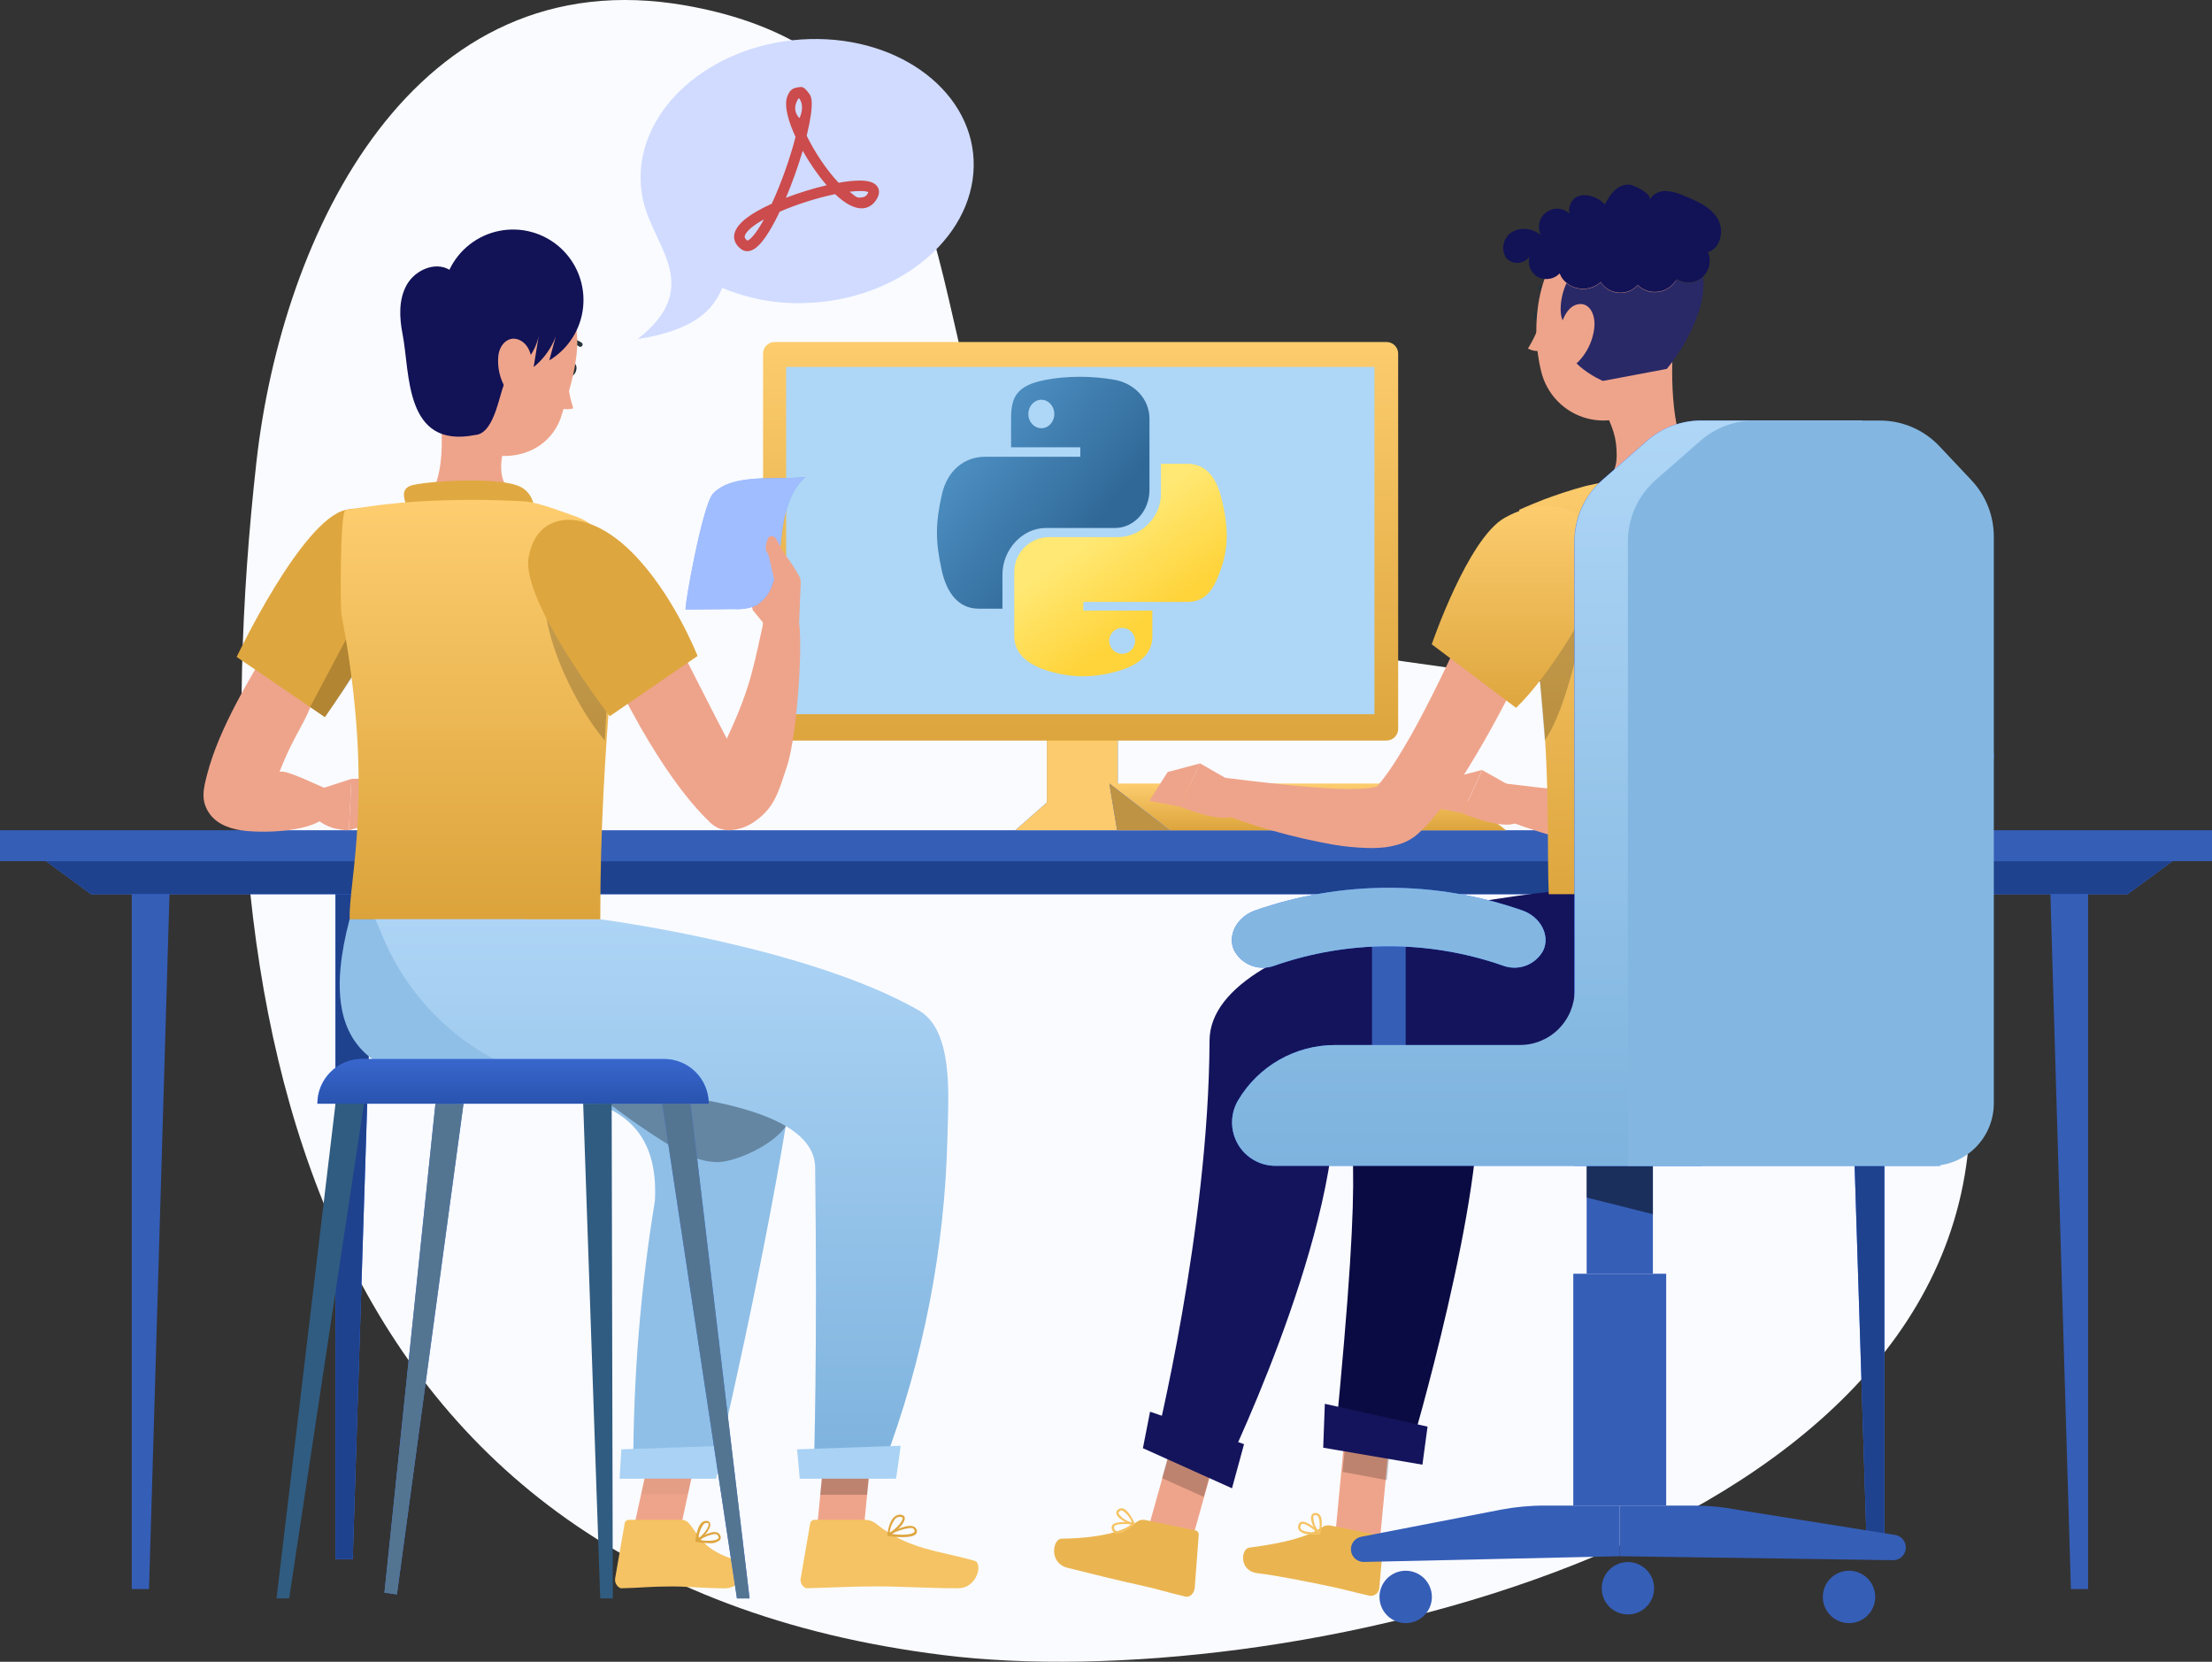 <svg width="229" height="172" viewBox="0 0 229 172" fill="none" xmlns="http://www.w3.org/2000/svg">
<rect x="0" y="0" width="229" height="172" fill="#333333" stroke="none"/>
<path d="M26.546 47.817C20.189 104.637 31.475 163.108 97.678 171.312C131.8 175.569 202.086 160.397 203.928 116.601C206.512 56.267 139.249 78.356 111.031 58.117C91.689 44.245 106.638 6.835 70.978 0.565C42.767 -4.391 29.188 24.22 26.546 47.817Z" fill="#FAFBFF"/>
<path d="M13.64 88.228V164.478H15.427L17.674 88.228H13.64Z" fill="#355EB7"/>
<path d="M216.174 88.228V164.478H214.393L212.141 88.228H216.174Z" fill="#355EB7"/>
<path d="M229 85.934H0V89.132H229V85.934Z" fill="#355EB7"/>
<path d="M34.73 90.721V161.361H36.517L38.764 90.721H34.73Z" fill="#407BFF"/>
<path d="M34.73 90.721V161.361H36.517L38.764 90.721H34.73Z" fill="#1F428E"/>
<path d="M195.084 90.721V161.361H193.297L191.05 90.721H195.084Z" fill="#407BFF"/>
<path d="M195.084 90.721V161.361H193.297L191.05 90.721H195.084Z" fill="#1F428E"/>
<path d="M220.247 92.553H9.427L4.764 89.132H224.91L220.247 92.553Z" fill="#407BFF"/>
<path d="M220.247 92.553H9.427L4.764 89.132H224.91L220.247 92.553Z" fill="#1F428E"/>
<path d="M206.418 78.231C206.337 75.738 204.455 75.152 201.999 74.871V73.968C201.996 73.863 201.952 73.764 201.876 73.692C201.8 73.619 201.699 73.58 201.594 73.581H193.105C193.053 73.58 193.001 73.588 192.952 73.607C192.903 73.625 192.858 73.653 192.82 73.689C192.781 73.725 192.751 73.768 192.729 73.816C192.708 73.864 192.696 73.915 192.694 73.968V85.754H202.006V84.463C204.461 84.189 206.344 80.711 206.418 78.231ZM201.999 82.943V76.398C203.807 76.66 205.053 76.909 204.785 78.717C204.574 80.163 203.439 82.743 201.999 82.943Z" fill="#407BFF"/>
<path d="M115.721 70.733H108.373V85.66H115.721V70.733Z" fill="#407BFF"/>
<path d="M119.043 85.928H105.12L108.516 82.943H115.647L119.043 85.928Z" fill="#407BFF"/>
<path fill-rule="evenodd" clip-rule="evenodd" d="M108.373 70.733H115.721V83.009L119.043 85.928H105.119L108.373 83.069V70.733Z" fill="#FCCB6D"/>
<path d="M149.652 81.098H114.849L121.138 85.947H155.934L149.652 81.098Z" fill="url(#paint0_linear)"/>
<path d="M115.653 85.947L114.849 81.098L121.138 85.947H115.653Z" fill="#407BFF"/>
<path d="M115.653 85.947L114.849 81.098L121.138 85.947H115.653Z" fill="#BE9344"/>
<path d="M143.544 35.4H80.201C79.537 35.4 78.998 35.939 78.998 36.603V75.445C78.998 76.109 79.537 76.648 80.201 76.648H143.544C144.208 76.648 144.746 76.109 144.746 75.445V36.603C144.746 35.939 144.208 35.4 143.544 35.4Z" fill="url(#paint1_linear)"/>
<path d="M142.291 37.98H81.385V73.924H142.291V37.98Z" fill="#AED6F6"/>
<path d="M100.803 17.251C100.647 24.793 92.813 31.119 83.296 31.368C80.373 31.466 77.463 30.928 74.769 29.791C73.809 32.16 71.79 34.191 66 35.101C72.039 30.433 68.736 26.482 67.359 23.01C66.646 21.494 66.29 19.836 66.318 18.161C66.474 10.613 74.308 4.3 83.825 4.044C93.343 3.789 100.953 9.71 100.803 17.251Z" fill="#D0DBFF"/>
<path d="M142.696 161.119L138.152 159.76L139.212 148.623L143.755 149.981L142.696 161.119Z" fill="#EEA48B"/>
<path opacity="0.2" d="M144.129 147.463L139.586 146.111L138.994 152.349L143.587 153.203L144.129 147.463Z" fill="black"/>
<path d="M169.59 92.329C169.59 92.329 138.346 94.966 139.112 108.534C139.735 119.641 141.387 116.637 138.152 149.67L146.012 150.106C146.012 150.106 154.008 123.094 152.93 112.361C161.737 112.361 181.899 113.134 184.829 105.187C186.282 101.152 186.99 96.886 186.917 92.597L169.59 92.329Z" fill="#0B0B43"/>
<path d="M147.258 151.602L136.987 149.844L137.155 145.301L147.788 147.663L147.258 151.602Z" fill="#14145C"/>
<path d="M137.685 157.89L142.933 158.931C143.028 158.953 143.112 159.011 143.167 159.091C143.222 159.172 143.246 159.27 143.232 159.367L142.796 164.353C142.788 164.471 142.757 164.586 142.704 164.691C142.651 164.796 142.578 164.89 142.489 164.966C142.399 165.043 142.296 165.101 142.183 165.137C142.071 165.173 141.953 165.186 141.836 165.176C140.016 164.777 139.156 164.484 136.85 164.023C135.429 163.743 132.182 163.063 130.206 162.839C128.23 162.615 128.467 160.308 129.321 160.19C133.16 159.685 135.342 159.062 136.831 158.102C137.077 157.923 137.384 157.847 137.685 157.89Z" fill="#EAB551"/>
<path d="M135.329 158.782C135.742 158.838 136.16 158.85 136.575 158.819C136.596 158.82 136.617 158.813 136.634 158.801C136.651 158.789 136.663 158.771 136.669 158.75C136.678 158.732 136.683 158.712 136.683 158.691C136.683 158.671 136.678 158.65 136.669 158.632C136.538 158.501 135.36 157.386 134.755 157.51C134.685 157.522 134.62 157.552 134.566 157.598C134.512 157.644 134.472 157.705 134.45 157.772C134.401 157.87 134.378 157.979 134.385 158.089C134.391 158.198 134.427 158.304 134.487 158.395C134.708 158.627 135.009 158.766 135.329 158.782ZM136.332 158.613C135.466 158.613 134.855 158.514 134.674 158.258C134.637 158.198 134.618 158.129 134.618 158.059C134.618 157.988 134.637 157.919 134.674 157.859C134.684 157.826 134.703 157.796 134.728 157.772C134.753 157.748 134.784 157.73 134.818 157.722C135.111 157.66 135.846 158.158 136.357 158.62L136.332 158.613Z" fill="#F5C363"/>
<path d="M136.581 158.825H136.631C136.649 158.818 136.665 158.808 136.678 158.793C136.691 158.779 136.701 158.763 136.706 158.744C136.706 158.688 137.049 157.361 136.65 156.831C136.601 156.76 136.536 156.702 136.46 156.662C136.384 156.621 136.3 156.6 136.214 156.6C136.12 156.587 136.025 156.605 135.944 156.653C135.862 156.7 135.799 156.774 135.765 156.862C135.572 157.354 136.108 158.445 136.525 158.8C136.532 158.809 136.541 158.815 136.55 158.819C136.56 158.824 136.571 158.826 136.581 158.825ZM136.257 156.825C136.344 156.842 136.422 156.891 136.476 156.962C136.655 157.454 136.675 157.991 136.532 158.495C136.152 158.069 135.951 157.513 135.971 156.943C135.971 156.881 136.039 156.812 136.201 156.818L136.257 156.825Z" fill="#F5C363"/>
<path d="M122.44 162.852L118.115 160.907L121.106 150.237L125.432 152.181L122.44 162.852Z" fill="#EEA48B"/>
<path opacity="0.2" d="M126.16 149.433L121.835 147.488L120.295 152.991L124.621 154.936L126.16 149.433Z" fill="black"/>
<path d="M160.29 92.329C160.085 92.329 125.263 95.913 125.219 107.724C125.144 127.257 119.566 149.645 119.566 149.645L126.422 153.054C126.422 153.054 138.407 128.784 138.227 113.558C147.806 110.809 172.587 115.428 175.517 107.487C177.916 100.993 176.62 92.329 176.62 92.329H160.29Z" fill="#14145C"/>
<path d="M127.544 154.045L118.32 149.894L119.062 146.117L128.791 149.476L127.544 154.045Z" fill="#14145C"/>
<path d="M118.544 157.323L123.805 158.414C123.904 158.447 123.987 158.514 124.041 158.603C124.095 158.692 124.115 158.797 124.098 158.9L123.686 164.354C123.612 164.946 123.188 165.351 122.733 165.257C120.913 164.84 120.053 164.516 117.747 164.011C116.326 163.724 112.455 162.764 110.504 162.272C108.553 161.78 108.99 159.28 109.881 159.262C113.739 159.206 116.238 158.576 117.722 157.498C117.839 157.413 117.973 157.354 118.115 157.324C118.256 157.294 118.403 157.294 118.544 157.323Z" fill="#EAB551"/>
<path d="M116.413 158.501C116.779 158.3 117.123 158.062 117.441 157.791C117.457 157.776 117.469 157.757 117.475 157.736C117.482 157.716 117.483 157.693 117.478 157.672C117.472 157.652 117.46 157.634 117.443 157.62C117.426 157.607 117.406 157.599 117.385 157.597C117.204 157.597 115.596 157.361 115.178 157.828C115.133 157.881 115.101 157.945 115.085 158.013C115.07 158.082 115.072 158.153 115.091 158.221C115.11 158.329 115.156 158.43 115.226 158.514C115.296 158.598 115.387 158.663 115.49 158.701C115.812 158.752 116.141 158.681 116.413 158.501ZM117.117 157.772C116.437 158.302 115.87 158.557 115.577 158.47C115.512 158.44 115.455 158.395 115.412 158.337C115.37 158.279 115.343 158.211 115.334 158.14C115.324 158.107 115.323 158.073 115.33 158.04C115.338 158.007 115.354 157.977 115.378 157.953C115.565 157.728 116.413 157.71 117.086 157.772H117.117Z" fill="#F5C363"/>
<path d="M117.41 157.791L117.454 157.76C117.465 157.744 117.47 157.726 117.47 157.707C117.47 157.688 117.465 157.669 117.454 157.654C117.423 157.61 116.905 156.332 116.276 156.139C116.195 156.113 116.108 156.107 116.024 156.12C115.94 156.133 115.86 156.165 115.79 156.214C115.706 156.259 115.64 156.331 115.603 156.418C115.565 156.505 115.559 156.602 115.584 156.694C115.715 157.211 116.793 157.766 117.348 157.803L117.41 157.791ZM115.958 156.37C115.999 156.352 116.044 156.342 116.089 156.342C116.134 156.342 116.179 156.352 116.22 156.37C116.659 156.659 116.995 157.081 117.18 157.573C116.62 157.456 116.126 157.128 115.802 156.656C115.765 156.607 115.802 156.507 115.914 156.42L115.958 156.37Z" fill="#F5C363"/>
<path d="M172.12 54.647C173.036 56.616 173.791 58.511 174.545 60.48C175.299 62.45 175.966 64.419 176.583 66.439C177.2 68.458 177.736 70.527 178.166 72.671C178.635 74.899 178.869 77.17 178.864 79.446C178.857 80.783 178.658 82.112 178.272 83.391C178.028 84.175 177.677 84.921 177.231 85.61C176.967 85.998 176.669 86.361 176.34 86.695L176.072 86.957C175.922 87.081 175.76 87.218 175.604 87.324C175.341 87.503 175.061 87.658 174.769 87.785C174.335 87.972 173.884 88.116 173.423 88.216C173.059 88.291 172.69 88.345 172.32 88.377C171.687 88.415 171.052 88.415 170.419 88.377C169.294 88.322 168.175 88.197 167.066 88.004C162.929 87.25 158.876 86.09 154.968 84.538L155.872 81.104C159.829 81.578 163.868 82.083 167.676 82.257C168.624 82.257 169.546 82.301 170.406 82.257C170.789 82.234 171.17 82.186 171.547 82.114C171.858 82.058 172.126 81.945 172.033 81.952C171.97 81.971 171.911 82 171.858 82.039C171.795 82.075 171.737 82.119 171.684 82.17C171.705 82.136 171.724 82.1 171.74 82.064C171.82 81.885 171.883 81.7 171.927 81.509C172.064 80.824 172.12 80.126 172.095 79.427C172.001 77.642 171.736 75.871 171.304 74.136C170.88 72.266 170.331 70.446 169.733 68.595C169.135 66.744 168.487 64.893 167.776 63.048C167.066 61.203 166.318 59.352 165.582 57.613L172.12 54.647Z" fill="#EEA48B"/>
<path d="M157.592 82.039L153.46 79.714L151.384 84.189C151.384 84.189 156.215 86.203 157.23 84.944L157.592 82.039Z" fill="#EEA48B"/>
<path d="M150.113 80.562L148.224 83.554L151.384 84.158L153.46 79.683L150.113 80.562Z" fill="#EEA48B"/>
<path d="M162.485 58.199C161.693 60.188 160.864 62.089 159.992 64.014C159.119 65.94 158.246 67.835 157.324 69.73C155.467 73.587 153.385 77.333 151.091 80.948C150.468 81.871 149.845 82.787 149.147 83.703C148.798 84.165 148.411 84.62 148 85.087C147.776 85.324 147.595 85.542 147.333 85.785L146.959 86.147L146.747 86.346C146.154 86.853 145.456 87.224 144.703 87.43C144.306 87.543 143.902 87.628 143.494 87.686C142.828 87.766 142.157 87.793 141.487 87.767C140.33 87.731 139.176 87.617 138.034 87.424C133.808 86.677 129.67 85.504 125.681 83.921L126.591 80.481C130.623 80.967 134.743 81.484 138.62 81.647C139.534 81.681 140.449 81.668 141.362 81.609C141.73 81.579 142.094 81.521 142.453 81.435C142.569 81.405 142.682 81.364 142.79 81.31C142.827 81.31 142.79 81.266 142.621 81.372C142.559 81.405 142.502 81.447 142.453 81.497L142.515 81.422L142.69 81.229C142.802 81.117 142.939 80.93 143.07 80.78C143.326 80.456 143.587 80.107 143.849 79.727C144.366 78.985 144.871 78.162 145.37 77.327C146.367 75.657 147.296 73.881 148.206 72.086C149.116 70.291 149.988 68.458 150.848 66.614C152.562 62.936 154.239 59.134 155.834 55.457L162.485 58.199Z" fill="#EEA48B"/>
<path d="M128.361 81.379L124.222 79.004L122.147 83.479C122.147 83.479 126.977 85.498 127.999 84.239L128.361 81.379Z" fill="#EEA48B"/>
<path d="M120.882 79.907L118.987 82.893L122.147 83.498L124.222 79.022L120.882 79.907Z" fill="#EEA48B"/>
<path d="M173.186 36.086L170.543 39.146L166.511 43.316L166.816 44.07C167.127 44.841 167.308 45.658 167.352 46.488C167.445 48.159 167.283 49.573 164.647 50.708C164.647 50.708 161.88 54.323 168.461 53.319C175.043 52.316 176.034 48.9 176.034 48.9C173.13 46.825 172.955 39.925 173.186 36.086Z" fill="#EEA48B"/>
<path d="M159.767 32.633C159.767 33.044 159.562 33.393 159.287 33.406C159.013 33.418 158.795 33.094 158.789 32.683C158.782 32.272 159.001 31.922 159.269 31.91C159.537 31.898 159.761 32.222 159.767 32.633Z" fill="#263238"/>
<path d="M161.145 31.1C161.105 31.099 161.065 31.089 161.03 31.069C160.995 31.05 160.966 31.022 160.945 30.988C160.784 30.723 160.564 30.499 160.302 30.333C160.041 30.166 159.745 30.062 159.437 30.028C159.373 30.024 159.313 29.997 159.269 29.951C159.224 29.904 159.2 29.842 159.2 29.778C159.2 29.746 159.206 29.714 159.219 29.685C159.232 29.655 159.25 29.629 159.274 29.606C159.297 29.584 159.325 29.567 159.355 29.556C159.385 29.545 159.417 29.54 159.449 29.542C159.838 29.576 160.212 29.701 160.544 29.907C160.875 30.113 161.153 30.393 161.356 30.726C161.39 30.781 161.401 30.846 161.387 30.909C161.373 30.972 161.335 31.027 161.282 31.062C161.24 31.086 161.193 31.099 161.145 31.1Z" fill="#263238"/>
<path d="M159.618 32.882C159.282 34.004 158.8 35.077 158.184 36.073C158.44 36.218 158.725 36.304 159.018 36.325C159.311 36.347 159.605 36.303 159.88 36.198L159.618 32.882Z" fill="#EEA48B"/>
<path d="M173.56 30.558C173.317 35.643 173.429 38.66 170.905 41.352C170.093 42.247 169.053 42.902 167.896 43.248C166.739 43.594 165.509 43.617 164.34 43.315C163.171 43.013 162.107 42.397 161.262 41.533C160.418 40.67 159.825 39.593 159.549 38.417C158.402 33.911 159.001 26.351 163.912 24.082C164.969 23.558 166.145 23.323 167.322 23.401C168.499 23.478 169.634 23.865 170.614 24.522C171.593 25.179 172.381 26.084 172.899 27.144C173.416 28.203 173.644 29.381 173.56 30.558Z" fill="#EEA48B"/>
<path d="M175.866 32.259C175.132 34.416 174.013 36.423 172.562 38.18L165.943 39.427C165.943 39.427 160.714 37.239 162.11 33.637C161.225 32.889 161.556 30.576 162.179 29.305C162.681 29.717 163.314 29.934 163.963 29.917C164.612 29.9 165.234 29.65 165.713 29.212C165.913 29.525 166.183 29.788 166.502 29.98C166.821 30.172 167.18 30.288 167.551 30.319C167.922 30.35 168.295 30.295 168.641 30.158C168.987 30.021 169.296 29.806 169.546 29.529C169.829 29.804 170.173 30.009 170.549 30.128C170.925 30.248 171.324 30.279 171.714 30.218C172.104 30.158 172.475 30.008 172.797 29.78C173.12 29.553 173.385 29.253 173.572 28.906C173.979 29.16 174.455 29.28 174.934 29.249C175.413 29.218 175.87 29.037 176.24 28.732L176.333 28.644C176.423 29.869 176.264 31.098 175.866 32.259Z" fill="#121256"/>
<path opacity="0.1" d="M175.866 32.259C175.132 34.416 174.013 36.423 172.562 38.18L165.943 39.427C165.943 39.427 160.714 37.239 162.11 33.637C161.225 32.889 161.556 30.576 162.179 29.305C162.681 29.717 163.314 29.934 163.963 29.917C164.612 29.9 165.234 29.65 165.713 29.212C165.913 29.525 166.183 29.788 166.502 29.98C166.821 30.172 167.18 30.288 167.551 30.319C167.922 30.35 168.295 30.295 168.641 30.158C168.987 30.021 169.296 29.806 169.546 29.529C169.829 29.804 170.173 30.009 170.549 30.128C170.925 30.248 171.324 30.279 171.714 30.218C172.104 30.158 172.475 30.008 172.797 29.78C173.12 29.553 173.385 29.253 173.572 28.906C173.979 29.16 174.455 29.28 174.934 29.249C175.413 29.218 175.87 29.037 176.24 28.732L176.333 28.644C176.423 29.869 176.264 31.098 175.866 32.259Z" fill="white"/>
<path d="M176.82 26.089C176.999 26.51 177.049 26.975 176.962 27.425C176.875 27.875 176.657 28.288 176.333 28.613L176.24 28.7C175.87 29.005 175.413 29.186 174.934 29.218C174.456 29.249 173.979 29.129 173.572 28.875C173.385 29.222 173.12 29.521 172.797 29.749C172.475 29.977 172.104 30.127 171.714 30.187C171.324 30.247 170.925 30.217 170.549 30.097C170.173 29.977 169.83 29.772 169.546 29.498C169.297 29.774 168.987 29.989 168.641 30.126C168.295 30.263 167.922 30.319 167.551 30.288C167.18 30.257 166.821 30.141 166.502 29.949C166.183 29.757 165.913 29.494 165.713 29.18C165.234 29.618 164.613 29.869 163.963 29.886C163.314 29.903 162.681 29.686 162.179 29.274C161.914 29.068 161.7 28.803 161.556 28.501C161.521 28.434 161.492 28.366 161.469 28.295C161.415 28.356 161.357 28.412 161.294 28.463C160.983 28.712 160.603 28.858 160.205 28.881C159.808 28.905 159.413 28.804 159.075 28.594C158.808 28.408 158.593 28.156 158.453 27.862C158.314 27.568 158.253 27.242 158.277 26.918C158.285 26.782 158.308 26.648 158.346 26.519C158.297 26.613 158.234 26.699 158.159 26.774C158.01 26.918 157.835 27.03 157.642 27.105C157.45 27.18 157.244 27.216 157.038 27.21C156.831 27.205 156.628 27.159 156.44 27.075C156.251 26.99 156.081 26.869 155.94 26.718C155.796 26.501 155.698 26.256 155.652 26C155.605 25.743 155.612 25.48 155.67 25.226C155.728 24.972 155.837 24.732 155.991 24.522C156.145 24.311 156.339 24.134 156.563 24.001C156.919 23.794 157.324 23.686 157.735 23.689C158.383 23.698 159.01 23.917 159.524 24.312C159.326 23.919 159.273 23.469 159.374 23.041C159.475 22.613 159.724 22.234 160.077 21.971C160.43 21.709 160.864 21.579 161.303 21.604C161.742 21.63 162.158 21.81 162.478 22.112C162.409 21.794 162.436 21.462 162.558 21.16C162.679 20.858 162.888 20.599 163.158 20.417C164.018 19.918 165.451 20.348 166.149 21.184C166.149 21.184 167.109 18.865 168.767 19.127C169.128 19.177 170.83 19.931 170.786 20.542C170.796 20.581 170.796 20.621 170.786 20.66C170.81 20.612 170.837 20.566 170.867 20.523C171.051 20.276 171.292 20.077 171.571 19.946C171.849 19.814 172.155 19.753 172.463 19.769C173.129 19.818 173.78 19.991 174.383 20.28C175.673 20.81 177.044 21.402 177.792 22.58C178.54 23.758 178.16 25.715 176.82 26.089Z" fill="#121256"/>
<path d="M165.027 34.129C164.843 35.384 164.267 36.549 163.382 37.457C162.254 38.535 161.294 37.457 161.281 35.818C161.281 34.334 161.836 31.985 163.151 31.548C164.466 31.112 165.276 32.489 165.027 34.129Z" fill="#EEA48B"/>
<path d="M184.972 50.67C184.505 49.424 182.323 48.177 180.983 48.177H180.098C178.313 48.193 176.529 48.307 174.757 48.52C171.194 48.914 167.657 49.509 164.161 50.303C162.553 50.726 161.001 51.262 159.767 51.724C158.197 52.347 157.274 52.764 157.274 52.764C157.274 52.764 158.994 64.22 159.886 75.601C160.378 81.939 160.172 88.228 160.334 92.554H186.923C187.839 87.356 187.696 82.825 187.77 73.438C187.808 67.785 186.892 55.8 184.972 50.67Z" fill="url(#paint2_linear)"/>
<path opacity="0.2" d="M159.306 69.243C159.506 71.631 159.711 74.136 159.929 76.642C163.046 72.092 164.766 59.645 164.766 59.645L159.306 69.243Z" fill="black"/>
<path d="M155.766 53.6C151.957 55.744 148.224 66.688 148.224 66.688L156.95 73.264C160.278 70.116 165.146 62.307 165.676 59.184C166.523 54.422 161.867 50.184 155.766 53.6Z" fill="url(#paint3_linear)"/>
<path d="M148.237 165.289C148.237 165.825 148.078 166.349 147.78 166.795C147.482 167.241 147.058 167.588 146.563 167.793C146.068 167.999 145.522 168.052 144.996 167.948C144.471 167.843 143.987 167.585 143.608 167.206C143.229 166.827 142.971 166.343 142.866 165.818C142.762 165.292 142.815 164.746 143.021 164.251C143.226 163.756 143.573 163.332 144.019 163.034C144.465 162.736 144.989 162.577 145.525 162.577C146.244 162.577 146.934 162.863 147.443 163.371C147.951 163.88 148.237 164.57 148.237 165.289Z" fill="#355EB7"/>
<path d="M188.711 165.289C188.711 165.825 188.87 166.349 189.168 166.795C189.466 167.241 189.89 167.588 190.385 167.793C190.881 167.999 191.426 168.052 191.952 167.948C192.477 167.843 192.961 167.585 193.34 167.206C193.719 166.827 193.977 166.343 194.082 165.818C194.186 165.292 194.133 164.746 193.927 164.251C193.722 163.756 193.375 163.332 192.929 163.034C192.483 162.736 191.959 162.577 191.423 162.577C190.704 162.577 190.014 162.863 189.506 163.371C188.997 163.88 188.711 164.57 188.711 165.289Z" fill="#355EB7"/>
<path d="M165.819 164.391C165.819 164.927 165.978 165.451 166.276 165.897C166.574 166.343 166.997 166.691 167.493 166.896C167.988 167.101 168.533 167.155 169.059 167.05C169.585 166.945 170.068 166.687 170.447 166.308C170.827 165.929 171.085 165.446 171.189 164.92C171.294 164.394 171.24 163.849 171.035 163.353C170.83 162.858 170.482 162.435 170.037 162.137C169.591 161.839 169.067 161.68 168.53 161.68C167.811 161.68 167.122 161.965 166.613 162.474C166.105 162.982 165.819 163.672 165.819 164.391Z" fill="#355EB7"/>
<path d="M167.689 161.075V155.834H159.923C158.398 155.832 156.877 155.974 155.379 156.258L140.92 159.062C140.595 159.125 140.306 159.309 140.111 159.575C139.915 159.841 139.827 160.172 139.864 160.5C139.901 160.828 140.06 161.131 140.31 161.347C140.56 161.564 140.882 161.678 141.212 161.668L167.689 161.075Z" fill="#355EB7"/>
<path d="M167.689 161.075V155.834H175.461C176.98 155.843 178.495 155.995 179.986 156.289L196.241 158.882C196.565 158.945 196.854 159.128 197.049 159.394C197.245 159.661 197.333 159.991 197.296 160.319C197.259 160.648 197.1 160.95 196.85 161.166C196.6 161.383 196.278 161.497 195.948 161.487L167.689 161.075Z" fill="#355EB7"/>
<path d="M172.494 131.838H162.877V155.84H172.494V131.838Z" fill="#355EB7"/>
<path d="M171.117 120.669H164.261V131.832H171.117V120.669Z" fill="#355EB7"/>
<path opacity="0.5" d="M164.261 123.947L171.117 125.674V120.669H164.261V123.947Z" fill="black"/>
<path d="M145.525 95.415H142.041V110.279H145.525V95.415Z" fill="#355EB7"/>
<path d="M162.995 120.669V56.043C162.995 54.834 163.253 53.639 163.753 52.538C164.253 51.437 164.983 50.456 165.894 49.661L170.499 45.628C172.051 44.268 174.046 43.521 176.109 43.528H192.744L200.859 52.203V120.669H162.995Z" fill="#407BFF"/>
<path d="M138.227 108.167H176.184V120.669H132.038C131.246 120.668 130.469 120.458 129.785 120.059C129.101 119.661 128.534 119.089 128.142 118.402C127.75 117.714 127.546 116.935 127.552 116.144C127.557 115.352 127.772 114.576 128.174 113.894C129.206 112.147 130.676 110.699 132.439 109.695C134.202 108.69 136.197 108.163 138.227 108.167Z" fill="#407BFF"/>
<path d="M200.859 52.203V120.669H132.038C131.246 120.668 130.469 120.457 129.785 120.059C129.101 119.661 128.534 119.089 128.142 118.402C127.75 117.714 127.546 116.935 127.552 116.144C127.557 115.352 127.772 114.576 128.174 113.894C129.206 112.147 130.677 110.7 132.44 109.695C134.203 108.691 136.198 108.164 138.227 108.166H157.343C158.848 108.166 160.293 107.568 161.357 106.503C162.422 105.439 163.021 103.994 163.021 102.488V56.043C163.02 54.834 163.278 53.639 163.778 52.538C164.278 51.437 165.008 50.456 165.919 49.661L170.525 45.628C172.076 44.268 174.071 43.521 176.134 43.528H192.769L200.859 52.203Z" fill="url(#paint4_linear)"/>
<path d="M168.53 120.669V56.043C168.531 54.834 168.79 53.639 169.29 52.539C169.789 51.438 170.519 50.457 171.428 49.661L176.034 45.628C177.585 44.268 179.58 43.521 181.644 43.528H194.614C195.772 43.527 196.919 43.764 197.982 44.224C199.046 44.683 200.004 45.357 200.796 46.201L204.112 49.723C205.59 51.299 206.412 53.378 206.412 55.538V114.193C206.413 115.044 206.246 115.887 205.92 116.674C205.595 117.46 205.117 118.175 204.515 118.776C203.913 119.378 203.198 119.855 202.411 120.18C201.624 120.504 200.781 120.671 199.93 120.669H168.53Z" fill="#83B7E1"/>
<path d="M155.616 99.952C147.949 97.272 139.599 97.272 131.932 99.952C131.162 100.239 130.315 100.236 129.547 99.944C128.78 99.651 128.145 99.089 127.762 98.362C127.052 96.86 128.005 94.916 129.937 94.236C138.892 91.107 148.643 91.107 157.598 94.236C159.53 94.909 160.484 96.86 159.773 98.362C159.39 99.086 158.758 99.646 157.993 99.938C157.229 100.231 156.384 100.235 155.616 99.952Z" fill="#407BFF"/>
<path d="M155.616 99.952C147.949 97.272 139.599 97.272 131.932 99.952C131.162 100.239 130.315 100.236 129.547 99.944C128.78 99.651 128.145 99.089 127.762 98.362C127.052 96.86 128.005 94.916 129.937 94.236C138.892 91.107 148.643 91.107 157.598 94.236C159.53 94.909 160.484 96.86 159.773 98.362C159.39 99.086 158.758 99.646 157.993 99.938C157.229 100.231 156.384 100.235 155.616 99.952Z" fill="#83B7E1"/>
<path d="M58.755 38.111C58.624 38.479 58.717 38.847 58.96 38.928C59.203 39.009 59.502 38.784 59.627 38.417C59.752 38.049 59.664 37.675 59.428 37.594C59.191 37.513 58.886 37.737 58.755 38.111Z" fill="#263238"/>
<path d="M58.686 38.492C58.737 39.775 58.961 41.045 59.353 42.268C59.039 42.357 58.709 42.377 58.387 42.328C58.064 42.279 57.756 42.16 57.483 41.982L58.686 38.492Z" fill="#EEA48B"/>
<path d="M58.156 35.606C58.179 35.615 58.203 35.62 58.228 35.62C58.252 35.62 58.277 35.615 58.3 35.606C58.574 35.519 58.864 35.496 59.148 35.539C59.432 35.582 59.703 35.691 59.939 35.855C59.963 35.873 59.991 35.887 60.021 35.894C60.05 35.901 60.081 35.903 60.111 35.898C60.141 35.893 60.17 35.883 60.196 35.867C60.222 35.851 60.245 35.83 60.263 35.806C60.297 35.763 60.316 35.71 60.316 35.656C60.316 35.601 60.297 35.549 60.263 35.506C59.97 35.289 59.63 35.144 59.27 35.084C58.91 35.025 58.541 35.052 58.194 35.163C58.137 35.185 58.09 35.227 58.063 35.281C58.037 35.336 58.032 35.399 58.05 35.456C58.061 35.49 58.079 35.521 58.104 35.546C58.129 35.571 58.16 35.589 58.194 35.6L58.156 35.606Z" fill="#263238"/>
<path d="M45.087 39.47C45.785 43.017 46.476 49.517 43.996 51.886C43.996 51.886 44.968 55.482 51.562 55.482C58.811 55.482 55.028 51.886 55.028 51.886C51.07 50.938 51.706 48.003 52.397 45.248L45.087 39.47Z" fill="#EEA48B"/>
<path d="M46.701 33.038C45.404 37.675 44.407 40.324 45.891 43.447C48.116 48.152 55.894 48.763 58.013 43.378C59.627 38.392 61.223 33.175 57.39 29.828C56.552 29.086 55.538 28.57 54.445 28.329C53.352 28.089 52.215 28.131 51.142 28.452C50.07 28.774 49.098 29.364 48.317 30.166C47.537 30.969 46.974 31.957 46.682 33.038H46.701Z" fill="#EEA48B"/>
<path d="M41.677 34.583C41.341 32.876 41.254 31.006 42.108 29.485C42.961 27.964 45.024 27.036 46.526 27.921C47.014 26.893 47.736 25.993 48.635 25.294C49.533 24.595 50.582 24.116 51.698 23.895C52.815 23.674 53.967 23.717 55.064 24.022C56.16 24.326 57.171 24.883 58.014 25.647C58.856 26.412 59.509 27.363 59.918 28.425C60.327 29.487 60.483 30.63 60.371 31.763C60.26 32.895 59.885 33.986 59.276 34.948C58.667 35.909 57.842 36.715 56.866 37.301C57.209 36.023 57.558 34.752 57.901 33.474C57.595 35.253 56.651 36.859 55.246 37.993L55.869 34.172C55.771 35.074 55.465 35.941 54.973 36.703C54.482 37.466 53.82 38.104 53.04 38.566L53.769 35.892C53.399 37.122 52.928 38.319 52.36 39.47C51.737 40.187 51.338 44.873 49.194 45.023C41.827 46.488 42.463 38.572 41.677 34.583Z" fill="#121256"/>
<path d="M51.593 36.803C51.469 37.992 51.736 39.189 52.354 40.212C53.183 41.546 54.398 41.035 54.847 39.67C55.246 38.423 55.289 36.273 54.136 35.407C52.983 34.54 51.768 35.375 51.593 36.803Z" fill="#EEA48B"/>
<path d="M34.023 81.727C33.232 81.466 29.523 79.558 28.931 79.901C30.645 75.538 31.711 74.859 32.49 72.079C32.707 71.389 32.745 70.655 32.6 69.946C32.455 69.238 32.132 68.578 31.661 68.028C30.564 66.557 30.184 65.816 28.364 65.996C25.871 70.185 22.699 75.345 21.465 80.076C21.047 81.665 20.748 82.874 21.695 84.221C22.53 85.405 24.07 85.878 25.516 86.009C28.988 86.321 34.142 85.685 34.073 83.622C34.036 82.32 34.023 81.727 34.023 81.727Z" fill="#EEA48B"/>
<path d="M33.438 81.572L36.38 80.618L36.118 85.935C36.118 85.935 33.762 86.016 32.503 84.439L33.438 81.572Z" fill="#EEA48B"/>
<path d="M40.057 80.53L39.639 84.918L36.118 85.934L36.379 80.618L40.057 80.53Z" fill="#EEA48B"/>
<path d="M73.788 85.349C73.788 85.349 69.668 82.12 64.295 71.525C63.498 70.041 62.737 68.539 62.002 67.031C61.266 65.523 60.568 64.014 59.895 62.413L66.265 59.67C67.574 62.525 69.618 65.473 71.064 68.309C72.51 71.144 75.919 77.863 76.349 78.487C76.561 78.811 76.792 79.079 77.01 79.378L77.34 79.814L73.233 84.563L73.788 85.349Z" fill="#EEA48B"/>
<path d="M79.179 64.669L77.933 63.148L77.347 60.873L81.192 57.302C81.781 58.05 82.304 58.846 82.757 59.683C82.856 59.875 82.903 60.09 82.894 60.306L82.738 64.314L79.179 64.669Z" fill="#EEA48B"/>
<path d="M77.371 58.418L80.245 55.806L81.155 57.333L77.315 60.886L77.371 58.418Z" fill="#B55B52"/>
<path d="M79.235 63.572C79.335 63.142 79.422 63.983 79.709 63.647C80.557 62.624 81.791 62.519 82.526 63.647C83.262 64.775 82.632 75.875 81.46 79.359C80.681 81.671 80.264 83.516 78.269 84.925C77.463 85.547 76.482 85.9 75.465 85.935C74.958 85.941 74.46 85.802 74.029 85.535C73.599 85.268 73.253 84.883 73.034 84.426C72.41 82.974 74.642 77.739 75.427 76.05C77.889 70.733 78.057 68.595 79.235 63.572Z" fill="#EEA48B"/>
<path d="M70.99 63.092L76.082 63.042C76.808 63.089 77.536 62.974 78.213 62.706C79.043 62.221 79.662 61.446 79.952 60.53C80.675 58.66 80.737 56.654 81.018 54.697C81.299 52.739 81.897 50.683 83.38 49.368C80.675 49.729 75.901 48.882 73.813 51.094C72.716 52.272 70.778 63.092 70.99 63.092Z" fill="#407BFF"/>
<path opacity="0.5" d="M70.99 63.092L76.082 63.042C76.808 63.089 77.536 62.974 78.213 62.706C79.043 62.221 79.662 61.446 79.952 60.53C80.675 58.66 80.737 56.654 81.018 54.697C81.299 52.739 81.897 50.683 83.38 49.368C80.675 49.729 75.901 48.882 73.813 51.094C72.716 52.272 70.778 63.092 70.99 63.092Z" fill="white"/>
<path d="M79.703 55.525C79.41 55.606 79.216 56.647 79.279 56.946L79.566 57.457L80.145 59.95L82.09 58.878L80.338 55.762C80.271 55.66 80.174 55.582 80.059 55.539C79.945 55.497 79.82 55.492 79.703 55.525Z" fill="#EEA48B"/>
<path d="M35.781 52.777C31.231 53.818 24.5 67.997 24.5 67.997L33.631 74.23C36.26 70.477 38.634 66.552 40.736 62.481C43.435 56.834 40.431 51.711 35.781 52.777Z" fill="#DEA63F"/>
<path d="M42.425 53.12C41.902 51.979 41.335 50.676 42.513 50.271C43.815 49.823 50.945 49.361 53.401 50.203C53.723 50.29 54.024 50.44 54.288 50.644C54.551 50.848 54.772 51.102 54.937 51.392C55.102 51.681 55.208 52.001 55.249 52.331C55.291 52.662 55.266 52.998 55.177 53.319V53.363L42.425 53.12Z" fill="#E0A841"/>
<path opacity="0.2" d="M38.592 60.966L32.104 73.182L33.631 74.229C33.631 74.229 36.573 70.135 38.617 66.594L38.592 60.966Z" fill="black"/>
<path d="M63.436 59.016C64.421 64.002 62.121 75.844 62.145 95.165H36.205C36.037 91.263 38.879 82.014 35.345 63.591C35.233 62.967 35.183 52.902 35.782 52.796C38.293 52.357 40.828 52.057 43.373 51.898C47.047 51.686 50.73 51.686 54.405 51.898C55.907 52.054 58.269 52.983 59.765 53.519C62.09 54.341 62.962 56.566 63.436 59.016Z" fill="url(#paint5_linear)"/>
<path opacity="0.2" d="M56.579 63.971C57.252 68.066 59.939 73.475 62.612 76.654C62.718 74.329 62.955 71.899 62.949 70.035L56.579 63.971Z" fill="black"/>
<path d="M54.71 57.813C54.087 62.406 63.124 74.13 63.124 74.13L72.217 67.897C72.217 67.897 69.693 61.434 65.449 57.196C60.631 52.346 55.439 52.827 54.71 57.813Z" fill="#DEA63F"/>
<path d="M84.452 159.486H89.301L90.404 148.248H85.555L84.452 159.486Z" fill="#EEA48B"/>
<path opacity="0.2" d="M90.329 148.928L89.768 154.718H84.913L85.48 148.928H90.329Z" fill="black"/>
<path d="M65.324 159.486H70.173L72.61 148.248H67.761L65.324 159.486Z" fill="#EEA48B"/>
<g opacity="0.2">
<path opacity="0.2" d="M67.655 148.847H72.504L71.245 154.637H66.396L67.655 148.847Z" fill="black"/>
</g>
<path d="M89.575 157.305H84.284C84.174 157.317 84.073 157.368 83.996 157.448C83.92 157.527 83.874 157.631 83.866 157.741L82.906 163.288C82.851 163.503 82.873 163.731 82.969 163.932C83.065 164.132 83.228 164.293 83.43 164.385C83.488 164.394 83.547 164.394 83.605 164.385C85.512 164.348 88.273 164.198 90.672 164.198C93.483 164.198 95.908 164.391 99.199 164.391C101.193 164.391 101.748 161.786 100.913 161.555C97.117 160.483 94.019 160.371 90.741 157.747C90.414 157.471 90.003 157.315 89.575 157.305Z" fill="#F5C363"/>
<path d="M93.427 159.105C94.05 159.105 94.673 159.018 94.854 158.738C94.906 158.664 94.933 158.576 94.933 158.485C94.933 158.395 94.906 158.307 94.854 158.233C94.771 158.102 94.642 158.006 94.493 157.965C93.683 157.747 92 158.713 91.919 158.756C91.897 158.767 91.88 158.784 91.87 158.806C91.86 158.827 91.857 158.852 91.862 158.875C91.866 158.897 91.876 158.919 91.891 158.935C91.907 158.952 91.927 158.963 91.95 158.968C92.437 159.061 92.931 159.106 93.427 159.105ZM94.2 158.164H94.418C94.465 158.174 94.509 158.193 94.547 158.221C94.586 158.249 94.618 158.285 94.642 158.326C94.723 158.47 94.698 158.538 94.642 158.576C94.418 158.894 93.19 158.9 92.286 158.769C92.881 158.449 93.53 158.241 94.2 158.158V158.164Z" fill="#DEA63F"/>
<path d="M91.962 158.969H92.012C92.598 158.707 93.757 157.66 93.664 157.099C93.664 156.968 93.552 156.812 93.24 156.775C93.014 156.758 92.791 156.83 92.617 156.974C91.993 157.479 91.869 158.788 91.862 158.844C91.86 158.864 91.862 158.884 91.87 158.903C91.877 158.922 91.89 158.938 91.906 158.95C91.922 158.962 91.942 158.968 91.962 158.969ZM93.146 157.005H93.215C93.421 157.005 93.433 157.111 93.439 157.136C93.496 157.467 92.704 158.289 92.106 158.645C92.156 158.096 92.374 157.576 92.729 157.155C92.848 157.06 92.995 157.008 93.146 157.005Z" fill="#DEA63F"/>
<path d="M70.516 157.305H65.069C64.96 157.318 64.859 157.368 64.784 157.448C64.708 157.528 64.664 157.632 64.657 157.741L63.697 163.288C63.645 163.508 63.672 163.739 63.774 163.941C63.875 164.142 64.044 164.302 64.252 164.391C64.304 164.397 64.356 164.397 64.408 164.391C66.309 164.354 67.237 164.204 69.631 164.204C71.108 164.204 72.996 164.397 75.034 164.397C77.073 164.397 77.334 161.792 76.499 161.562C72.76 160.502 72.504 159.069 71.307 157.648C71.208 157.536 71.086 157.448 70.949 157.389C70.813 157.33 70.665 157.301 70.516 157.305Z" fill="#F5C363"/>
<path d="M73.364 159.722C73.57 159.751 73.779 159.737 73.979 159.683C74.18 159.628 74.367 159.533 74.53 159.405C74.587 159.326 74.618 159.231 74.618 159.133C74.618 159.036 74.587 158.941 74.53 158.862C74.493 158.794 74.441 158.734 74.379 158.688C74.316 158.642 74.244 158.61 74.168 158.594C73.458 158.426 72.118 159.342 72.061 159.38C72.044 159.393 72.03 159.412 72.021 159.432C72.012 159.453 72.009 159.476 72.012 159.498C72.015 159.52 72.026 159.54 72.041 159.556C72.057 159.571 72.077 159.582 72.099 159.585C72.514 159.677 72.939 159.723 73.364 159.722ZM73.987 158.8H74.124C74.168 158.808 74.21 158.826 74.247 158.852C74.283 158.878 74.314 158.911 74.336 158.95C74.442 159.143 74.38 159.218 74.336 159.249C74.131 159.517 73.14 159.523 72.41 159.405C72.879 159.083 73.413 158.87 73.975 158.781L73.987 158.8Z" fill="#DEA63F"/>
<path d="M72.161 159.592C72.666 159.318 73.638 158.258 73.532 157.722C73.516 157.636 73.471 157.559 73.404 157.503C73.337 157.447 73.252 157.417 73.165 157.417C73.078 157.408 72.99 157.417 72.907 157.443C72.823 157.468 72.746 157.51 72.679 157.566C72.118 158.027 71.999 159.436 71.993 159.486C71.992 159.507 71.997 159.528 72.007 159.546C72.016 159.565 72.031 159.581 72.049 159.592H72.161ZM73.14 157.629H73.19C73.339 157.629 73.352 157.716 73.358 157.747C73.42 158.065 72.797 158.869 72.298 159.249C72.337 158.697 72.536 158.168 72.872 157.728C72.947 157.665 73.042 157.629 73.14 157.629Z" fill="#DEA63F"/>
<path d="M54.373 95.152C54.373 95.152 77.34 104.638 82.09 111.924C79.266 130.46 74.199 151.576 74.199 151.576H65.561C65.574 142.44 66.323 133.319 67.798 124.302C69.045 101.647 28.271 125.088 36.192 95.152H54.373Z" fill="#8FBFE7"/>
<path opacity="0.3" d="M70.254 110.79C68.646 110.885 67.043 111.07 65.455 111.345L60.425 112.118C63.02 114.298 65.758 116.301 68.621 118.114C70.36 119.217 72.255 120.276 74.306 120.283C76.612 120.283 82.869 117.328 81.835 114.256C80.8 111.183 72.872 110.678 70.254 110.79Z" fill="black"/>
<path d="M62.151 95.152C62.151 95.152 83.38 97.895 95.085 104.557C98.687 106.608 98.201 113.196 98.089 117.534C97.838 129.174 95.604 140.687 91.482 151.576H84.265C84.265 151.576 84.633 139.815 84.389 120.837C84.315 115.147 72.828 113.271 61.603 112.61C56.85 112.311 52.274 110.69 48.393 107.929C44.512 105.168 41.48 101.377 39.639 96.985L38.873 95.152H62.151Z" fill="url(#paint6_linear)"/>
<path d="M93.234 149.644C93.271 149.644 92.766 153.054 92.766 153.054H82.794L82.52 150.012L93.234 149.644Z" fill="#A9D2F4"/>
<path d="M75.034 149.644C75.072 149.644 74.118 153.054 74.118 153.054H64.146L64.327 150.012L75.034 149.644Z" fill="#A9D2F4"/>
<path d="M48.24 112.355L41.091 165.027L39.801 164.846L45.317 111.956L48.24 112.355Z" fill="#407BFF"/>
<path d="M47.985 114.243L41.091 165.027L39.801 164.846L45.08 114.23L47.985 114.243Z" fill="#547591"/>
<path d="M73.37 114.237H32.858C32.858 113.63 32.978 113.028 33.21 112.467C33.443 111.906 33.783 111.396 34.213 110.967C34.642 110.537 35.152 110.197 35.713 109.964C36.274 109.732 36.876 109.612 37.483 109.612H68.746C69.353 109.612 69.954 109.732 70.516 109.964C71.077 110.197 71.586 110.537 72.016 110.967C72.445 111.396 72.786 111.906 73.018 112.467C73.251 113.028 73.37 113.63 73.37 114.237Z" fill="#407BFF"/>
<path opacity="0.7" d="M73.37 114.237H32.858C32.858 113.63 32.978 113.028 33.21 112.467C33.443 111.906 33.783 111.396 34.213 110.967C34.642 110.537 35.152 110.197 35.713 109.964C36.274 109.732 36.876 109.612 37.483 109.612H68.746C69.353 109.612 69.954 109.732 70.516 109.964C71.077 110.197 71.586 110.537 72.016 110.967C72.445 111.396 72.786 111.906 73.018 112.467C73.251 113.028 73.37 113.63 73.37 114.237Z" fill="url(#paint7_linear)"/>
<path d="M34.734 114.23L28.626 165.444H29.935L37.682 114.23H34.734Z" fill="#305C81"/>
<path d="M71.494 114.23L77.602 165.444H76.293L68.552 114.23H71.494Z" fill="#407BFF"/>
<path d="M71.494 114.23L77.602 165.444H76.293L68.552 114.23H71.494Z" fill="#547591"/>
<path d="M63.323 114.23L63.441 165.444H62.139L60.375 114.23H63.323Z" fill="#305C81"/>
<path d="M111.682 39C110.456 39.006 109.286 39.119 108.257 39.316C105.223 39.895 104.673 41.107 104.673 43.342V46.293H111.84V47.277H101.982C99.899 47.277 98.075 48.63 97.505 51.203C96.846 54.153 96.817 55.994 97.505 59.074C98.014 61.366 99.231 63 101.314 63H103.779V59.462C103.779 56.906 105.826 54.651 108.257 54.651H115.416C117.409 54.651 119 52.879 119 50.716V43.342C119 41.243 117.361 39.666 115.416 39.316C114.184 39.095 112.907 38.994 111.682 39ZM107.805 41.374C108.546 41.374 109.15 42.038 109.15 42.854C109.15 43.667 108.546 44.325 107.805 44.325C107.062 44.325 106.46 43.668 106.46 42.854C106.46 42.038 107.062 41.374 107.805 41.374Z" fill="url(#paint8_linear)"/>
<path d="M77.362 26C77.136 26 76.919 25.927 76.734 25.79C76.057 25.288 75.966 24.728 76.009 24.347C76.127 23.3 77.435 22.203 79.898 21.086C80.876 18.965 81.806 16.351 82.36 14.168C81.711 12.77 81.081 10.956 81.54 9.893C81.702 9.52 81.903 9.234 82.277 9.111C82.426 9.062 82.8 9 82.938 9C83.265 9 83.553 9.418 83.757 9.675C83.949 9.917 84.384 10.43 83.515 14.053C84.391 15.844 85.632 17.669 86.821 18.919C87.673 18.767 88.406 18.689 89.003 18.689C90.021 18.689 90.638 18.924 90.889 19.407C91.097 19.808 91.012 20.276 90.636 20.797C90.274 21.299 89.775 21.564 89.193 21.564C88.403 21.564 87.483 21.07 86.457 20.093C84.613 20.475 82.46 21.156 80.72 21.91C80.176 23.051 79.656 23.971 79.171 24.645C78.505 25.569 77.931 26 77.362 26ZM79.092 22.701C77.703 23.474 77.137 24.109 77.096 24.467C77.09 24.526 77.072 24.682 77.376 24.912C77.473 24.882 78.038 24.627 79.092 22.701ZM87.954 19.843C88.484 20.246 88.613 20.45 88.959 20.45C89.111 20.45 89.545 20.444 89.746 20.166C89.842 20.032 89.88 19.945 89.895 19.899C89.815 19.857 89.709 19.772 89.131 19.772C88.803 19.773 88.391 19.787 87.954 19.843ZM83.1 15.607C82.635 17.199 82.021 18.918 81.362 20.474C82.72 19.953 84.196 19.497 85.583 19.174C84.706 18.165 83.829 16.905 83.1 15.607ZM82.705 10.161C82.641 10.182 81.841 11.292 82.767 12.231C83.384 10.87 82.733 10.152 82.705 10.161Z" fill="#CC4B4C"/>
<path d="M120.19 48V51.128C120.19 53.554 118.103 55.595 115.722 55.595H108.577C106.619 55.595 105 57.244 105 59.175V65.883C105 67.792 106.686 68.915 108.577 69.463C110.841 70.119 113.012 70.237 115.722 69.463C117.523 68.949 119.298 67.916 119.298 65.883V63.198H112.153V62.303H122.875C124.954 62.303 125.729 60.875 126.452 58.731C127.199 56.525 127.167 54.403 126.452 51.572C125.938 49.534 124.956 48 122.875 48H120.19ZM116.172 64.988C116.913 64.988 117.514 65.586 117.514 66.326C117.514 67.069 116.913 67.673 116.172 67.673C115.433 67.673 114.829 67.069 114.829 66.326C114.829 65.587 115.433 64.988 116.172 64.988Z" fill="url(#paint9_linear)"/>
<defs>
<linearGradient id="paint0_linear" x1="135.392" y1="81.098" x2="135.392" y2="85.947" gradientUnits="userSpaceOnUse">
<stop stop-color="#FDCD6F"/>
<stop offset="1" stop-color="#DDA43C"/>
</linearGradient>
<linearGradient id="paint1_linear" x1="111.872" y1="35.4" x2="111.872" y2="76.648" gradientUnits="userSpaceOnUse">
<stop stop-color="#FCCC6D"/>
<stop offset="1" stop-color="#DDA53D"/>
</linearGradient>
<linearGradient id="paint2_linear" x1="172.523" y1="48.177" x2="172.523" y2="92.554" gradientUnits="userSpaceOnUse">
<stop stop-color="#FCCC6E"/>
<stop offset="1" stop-color="#DEA63E"/>
</linearGradient>
<linearGradient id="paint3_linear" x1="157" y1="52.362" x2="157" y2="73.264" gradientUnits="userSpaceOnUse">
<stop stop-color="#FCCC6E"/>
<stop offset="1" stop-color="#DEA63E"/>
</linearGradient>
<linearGradient id="paint4_linear" x1="164.205" y1="43.528" x2="164.205" y2="120.669" gradientUnits="userSpaceOnUse">
<stop stop-color="#AFD6F6"/>
<stop offset="1" stop-color="#7DB3DE"/>
</linearGradient>
<linearGradient id="paint5_linear" x1="49.478" y1="51.739" x2="49.478" y2="95.165" gradientUnits="userSpaceOnUse">
<stop stop-color="#FDCD6F"/>
<stop offset="1" stop-color="#DCA33B"/>
</linearGradient>
<linearGradient id="paint6_linear" x1="68.523" y1="95.152" x2="68.523" y2="151.576" gradientUnits="userSpaceOnUse">
<stop stop-color="#ADD4F5"/>
<stop offset="1" stop-color="#7EB3DE"/>
</linearGradient>
<linearGradient id="paint7_linear" x1="53.114" y1="109.612" x2="53.114" y2="114.237" gradientUnits="userSpaceOnUse">
<stop stop-color="#355EB7"/>
<stop offset="1" stop-color="#1F428E"/>
</linearGradient>
<linearGradient id="paint8_linear" x1="96.293" y1="39.922" x2="113.882" y2="53.793" gradientUnits="userSpaceOnUse">
<stop stop-color="#5A9FD4"/>
<stop offset="1" stop-color="#306998"/>
</linearGradient>
<linearGradient id="paint9_linear" x1="119.322" y1="63.779" x2="113.523" y2="55.529" gradientUnits="userSpaceOnUse">
<stop stop-color="#FFD43B"/>
<stop offset="1" stop-color="#FFE873"/>
</linearGradient>
</defs>
</svg>
